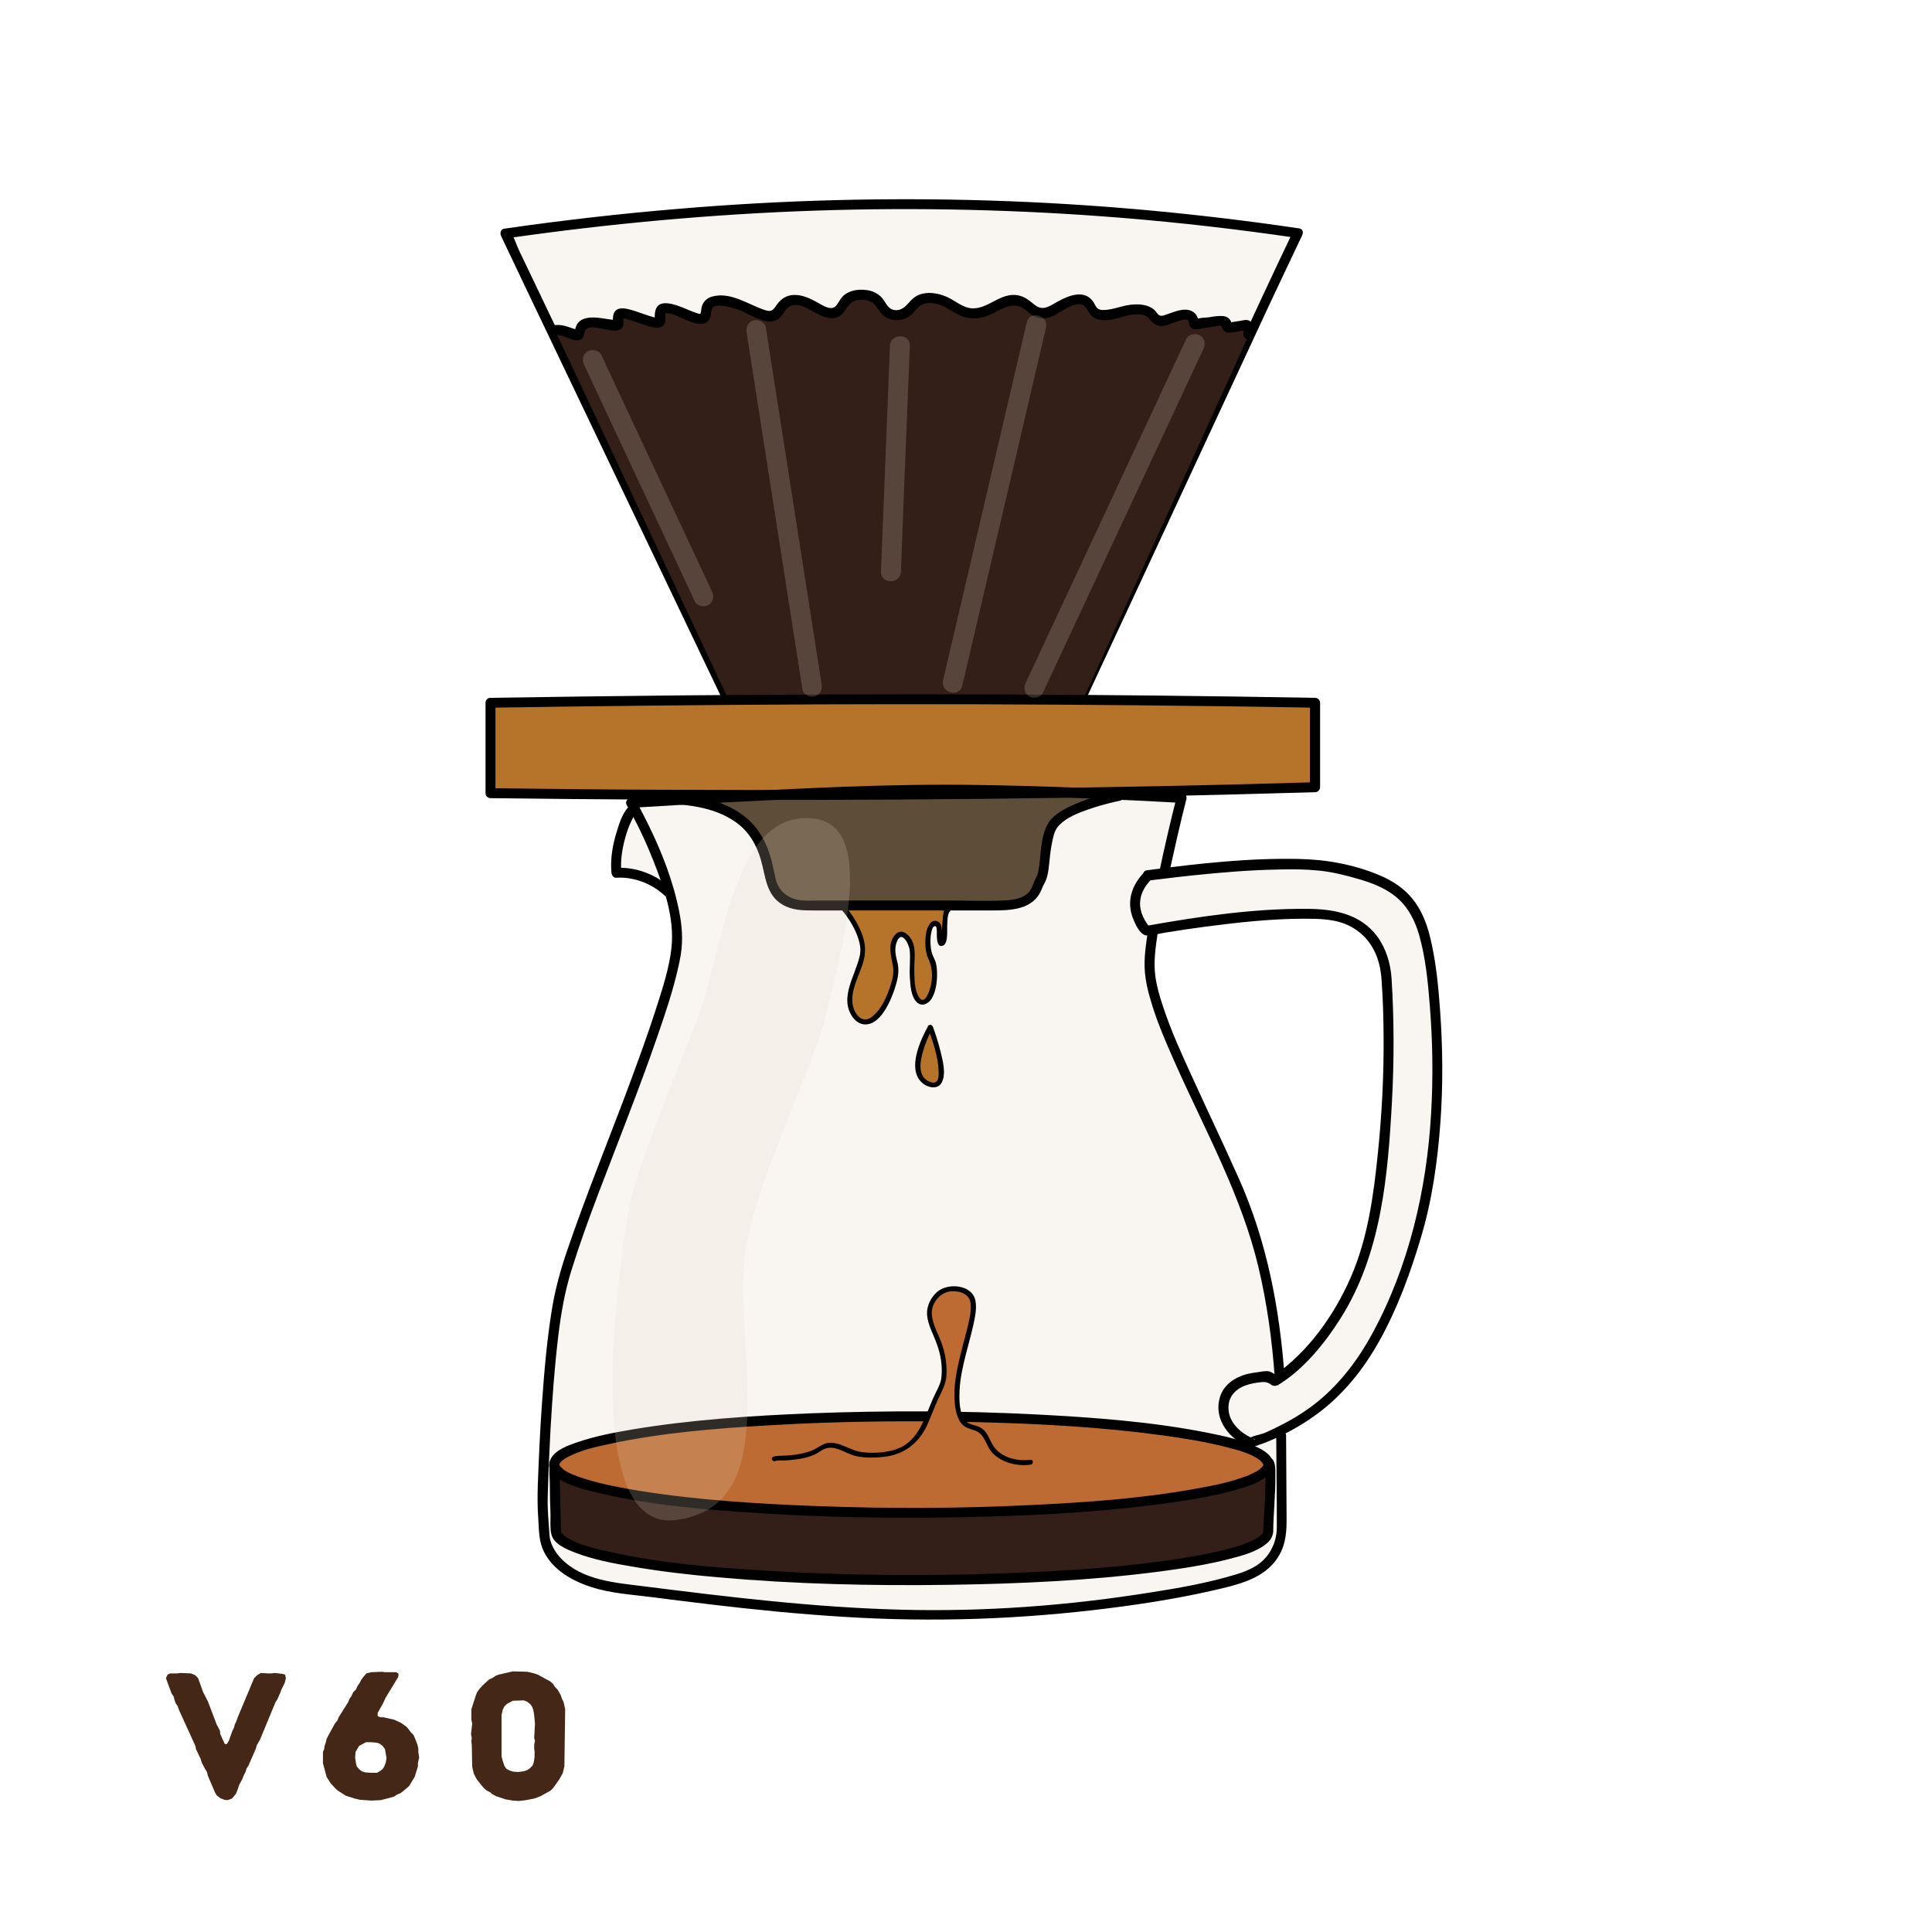 <svg xmlns="http://www.w3.org/2000/svg" xmlns:xlink="http://www.w3.org/1999/xlink" width="100" zoomAndPan="magnify" viewBox="0 0 75 75" height="100" preserveAspectRatio="xMidYMid meet" version="1.0"><defs><g/><clipPath id="2e5a3d235f"><path d="M 19 7.5 L 51 7.5 L 51 28 L 19 28 Z M 19 7.5 " clip-rule="nonzero"/></clipPath><clipPath id="1bd9aba4a5"><path d="M 19 7.5 L 51 7.5 L 51 29 L 19 29 Z M 19 7.5 " clip-rule="nonzero"/></clipPath><clipPath id="677ea83131"><path d="M 18.793 26 L 52 26 L 52 32 L 18.793 32 Z M 18.793 26 " clip-rule="nonzero"/></clipPath></defs><rect x="-7.5" width="90" fill="#ffffff" y="-7.5" height="90" fill-opacity="1"/><rect x="-7.5" width="90" fill="#ffffff" y="-7.5" height="90" fill-opacity="1"/><g fill="#442717" fill-opacity="1"><g transform="translate(6.442, 69.82)"><g><path d="M 2.391 0.062 L 2.266 0.047 L 2.109 -0.016 L 1.969 -0.125 L 1.906 -0.234 L 1.625 -0.891 L 1.594 -1.031 L 1.516 -1.156 L 1.391 -1.391 L 1.344 -1.547 L 1.172 -1.906 L 1.141 -2.047 L 0.5 -3.453 L 0.453 -3.594 L 0.375 -3.703 L 0.328 -3.844 L 0.297 -3.969 L 0.219 -4.078 L 0 -4.672 L 0.062 -4.812 L 0.172 -4.859 L 0.438 -4.859 L 0.562 -4.875 L 0.969 -4.859 L 1.125 -4.797 L 1.25 -4.672 L 1.438 -4.141 L 1.625 -3.781 L 1.969 -2.875 L 2.094 -2.641 L 2.109 -2.5 L 2.281 -2.125 L 2.359 -2.109 L 2.438 -2.234 L 2.578 -2.625 L 2.641 -2.75 L 2.672 -2.875 L 2.734 -3 L 2.781 -3.141 L 3.422 -4.672 L 3.547 -4.797 L 3.688 -4.875 L 3.953 -4.859 L 4.094 -4.859 L 4.234 -4.875 L 4.359 -4.859 L 4.5 -4.844 L 4.625 -4.812 L 4.656 -4.672 L 4.609 -4.484 L 4.484 -4.234 L 4.438 -4.109 L 4.328 -3.859 L 4.25 -3.734 L 3.656 -2.297 L 3.531 -2.078 L 3.484 -1.922 L 3.203 -1.281 L 3.125 -1.156 L 3.094 -1.047 L 3.016 -0.891 L 2.969 -0.766 L 2.844 -0.531 L 2.797 -0.391 L 2.719 -0.188 L 2.562 0 Z M 2.391 0.062 "/></g></g></g><g fill="#442717" fill-opacity="1"><g transform="translate(12.24, 69.82)"><g><path d="M 1.734 0.047 L 1.531 0 L 1.188 -0.109 L 0.891 -0.297 L 0.797 -0.375 L 0.594 -0.594 L 0.438 -0.844 L 0.297 -1.375 L 0.297 -1.812 L 0.344 -1.922 L 0.359 -2.047 L 0.406 -2.172 L 0.438 -2.312 L 0.5 -2.438 L 0.766 -2.922 L 0.859 -3.031 L 0.906 -3.156 L 1.281 -3.75 L 1.328 -3.875 L 1.406 -3.984 L 1.469 -4.125 L 1.578 -4.234 L 1.641 -4.375 L 1.719 -4.484 L 1.781 -4.609 L 1.875 -4.734 L 1.984 -4.859 L 2.172 -4.906 L 2.594 -4.922 L 2.703 -4.906 L 3.141 -4.906 L 3.234 -4.844 L 3.219 -4.719 L 2.734 -3.922 L 2.625 -3.688 L 2.422 -3.328 L 2.422 -3.203 L 2.516 -3.156 L 2.641 -3.156 L 3.062 -3.062 L 3.328 -2.938 L 3.547 -2.781 L 3.625 -2.688 L 3.703 -2.578 L 3.812 -2.469 L 3.875 -2.328 L 3.969 -2.078 L 4 -1.938 L 4 -1.797 L 4.031 -1.594 L 3.984 -1.375 L 3.984 -1.25 L 3.859 -0.844 L 3.641 -0.484 L 3.422 -0.297 L 3.297 -0.203 L 3.172 -0.156 L 3.062 -0.078 L 2.781 0 L 2.531 0.062 L 2.172 0.078 Z M 2.391 -1 L 2.5 -1.062 L 2.609 -1.141 L 2.672 -1.234 L 2.734 -1.391 L 2.766 -1.578 L 2.703 -1.922 L 2.609 -2.047 L 2.484 -2.141 L 2.359 -2.172 L 2.156 -2.188 L 1.969 -2.188 L 1.703 -2.047 L 1.562 -1.812 L 1.547 -1.578 L 1.578 -1.375 L 1.609 -1.25 L 1.703 -1.141 L 1.797 -1.062 L 1.938 -1.016 L 2.156 -1 Z M 2.391 -1 "/></g></g></g><g fill="#442717" fill-opacity="1"><g transform="translate(17.893, 69.82)"><g><path d="M 2.016 0.078 L 1.734 0.031 L 1.359 -0.094 L 1.219 -0.172 L 1.125 -0.25 L 1 -0.312 L 0.891 -0.406 L 0.797 -0.516 L 0.625 -0.734 L 0.562 -0.844 L 0.5 -0.969 L 0.438 -1.234 L 0.422 -2.078 L 0.406 -2.219 L 0.422 -2.359 L 0.391 -2.5 L 0.438 -2.906 L 0.406 -3.062 L 0.406 -3.469 L 0.578 -4 L 0.625 -4.125 L 0.703 -4.234 L 0.797 -4.344 L 0.891 -4.438 L 1.094 -4.625 L 1.234 -4.688 L 1.344 -4.766 L 1.469 -4.812 L 2.016 -4.938 L 2.578 -4.922 L 2.844 -4.859 L 2.984 -4.812 L 3.094 -4.75 L 3.469 -4.547 L 3.578 -4.453 L 3.641 -4.344 L 3.75 -4.234 L 3.875 -4.016 L 3.922 -3.875 L 3.984 -3.75 L 4.047 -3.469 L 4.016 -1.25 L 3.953 -0.984 L 3.812 -0.734 L 3.578 -0.406 L 3.484 -0.312 L 3.094 -0.094 L 2.844 0 L 2.516 0.062 L 2.25 0.094 Z M 2.453 -1.062 L 2.578 -1.109 L 2.672 -1.172 L 2.781 -1.281 L 2.828 -1.406 L 2.859 -1.625 L 2.859 -1.828 L 2.844 -1.953 L 2.844 -2.094 L 2.875 -2.234 L 2.844 -2.359 L 2.875 -2.906 L 2.844 -3.234 L 2.812 -3.438 L 2.766 -3.562 L 2.688 -3.672 L 2.562 -3.766 L 2.438 -3.812 L 2.016 -3.797 L 1.781 -3.672 L 1.688 -3.578 L 1.625 -3.453 L 1.578 -3.25 L 1.578 -1.625 L 1.641 -1.406 L 1.688 -1.266 L 1.766 -1.156 L 1.875 -1.094 L 2.016 -1.047 L 2.219 -1.031 Z M 2.453 -1.062 "/></g></g></g><g clip-path="url(#2e5a3d235f)"><path fill="#e0d5c1" d="M 50.5 9.035 C 40.293 7.516 30.039 7.551 19.742 9.051 L 28.664 27.727 L 41.727 27.859 L 49.582 10.977 Z M 50.5 9.035 " fill-opacity="0.21" fill-rule="nonzero"/></g><path fill="#3b2a16" d="M 43.406 30.793 C 43.406 30.793 41.102 31.234 40.793 32.066 C 40.484 32.895 40.602 33.781 40.387 34.07 C 40.176 34.359 40.309 35.035 38.762 35.035 C 37.215 35.035 31.484 35.035 31.484 35.035 C 31.484 35.035 30.168 35.191 29.918 34.031 C 29.664 32.875 29.473 30.887 25.508 30.887 " fill-opacity="1" fill-rule="nonzero"/><g clip-path="url(#1bd9aba4a5)"><path fill="#000000" d="M 50.438 8.867 C 46.453 8.277 42.438 7.91 38.414 7.785 C 34.395 7.66 30.367 7.766 26.359 8.105 C 24.09 8.293 21.828 8.551 19.566 8.879 C 19.434 8.898 19.402 9.062 19.453 9.164 C 19.746 9.785 20.047 10.41 20.34 11.031 C 21.051 12.516 21.758 14 22.469 15.488 C 23.324 17.281 24.188 19.078 25.043 20.871 C 25.789 22.43 26.531 23.988 27.277 25.551 C 27.52 26.062 27.766 26.566 28.008 27.078 C 28.125 27.32 28.219 27.586 28.355 27.812 C 28.359 27.82 28.363 27.832 28.371 27.844 C 28.398 27.91 28.473 27.941 28.539 27.941 C 30.016 27.957 31.484 27.973 32.961 27.984 C 35.305 28.008 37.652 28.035 39.996 28.059 C 40.531 28.062 41.07 28.066 41.602 28.074 C 41.664 28.074 41.742 28.039 41.77 27.977 C 42.09 27.293 42.406 26.605 42.723 25.926 C 43.465 24.34 44.199 22.754 44.938 21.168 C 45.77 19.375 46.605 17.578 47.438 15.785 C 48.047 14.48 48.656 13.168 49.262 11.859 C 49.645 11.039 50.031 10.23 50.418 9.414 C 50.461 9.328 50.5 9.238 50.543 9.152 C 50.648 8.93 50.316 8.73 50.211 8.957 C 49.824 9.77 49.438 10.578 49.059 11.395 C 48.504 12.582 47.953 13.781 47.395 14.973 C 46.574 16.742 45.75 18.512 44.926 20.281 C 44.156 21.938 43.383 23.594 42.613 25.25 C 42.352 25.812 42.09 26.375 41.828 26.934 C 41.746 27.113 41.664 27.285 41.582 27.465 C 41.543 27.551 41.473 27.652 41.453 27.746 C 41.445 27.754 41.441 27.77 41.438 27.777 C 41.496 27.746 41.547 27.715 41.605 27.684 C 40.133 27.668 38.66 27.652 37.188 27.637 C 34.84 27.613 32.496 27.59 30.148 27.566 C 29.613 27.562 29.074 27.555 28.543 27.551 C 28.602 27.586 28.656 27.613 28.715 27.648 C 28.418 27.027 28.117 26.402 27.824 25.781 C 27.113 24.297 26.406 22.812 25.695 21.328 C 24.84 19.531 23.977 17.734 23.121 15.941 C 22.379 14.383 21.633 12.824 20.887 11.262 C 20.645 10.75 20.398 10.246 20.156 9.734 C 20.047 9.504 19.961 9.207 19.809 9 C 19.805 8.992 19.801 8.977 19.797 8.969 C 19.758 9.062 19.719 9.156 19.68 9.25 C 23.648 8.68 27.648 8.312 31.66 8.176 C 35.637 8.043 39.629 8.137 43.598 8.461 C 45.852 8.645 48.098 8.906 50.332 9.234 C 50.578 9.277 50.68 8.906 50.438 8.867 Z M 50.438 8.867 " fill-opacity="1" fill-rule="nonzero"/></g><path fill="#331f18" d="M 21.547 12.824 C 21.938 12.738 22.328 13.043 22.473 13.012 C 22.621 12.984 22.488 12.621 22.836 12.551 C 23.184 12.477 23.852 12.637 23.996 12.637 C 24.145 12.637 23.895 12.16 24.188 12.16 C 24.477 12.16 25.289 12.535 25.566 12.535 C 25.84 12.535 25.434 11.973 25.926 11.973 C 26.422 11.973 26.84 12.375 27.246 12.375 C 27.652 12.375 27.176 11.684 27.973 11.684 C 28.77 11.684 29.539 12.289 29.945 12.289 C 30.352 12.289 30.293 11.652 30.891 11.652 C 31.484 11.652 31.848 12.16 32.34 12.16 C 32.832 12.16 32.602 11.449 33.5 11.449 C 34.402 11.449 34.141 12.23 34.836 12.23 C 35.531 12.23 35.359 11.551 36.145 11.574 C 36.934 11.602 37.172 12.176 37.828 12.176 C 38.488 12.176 38.777 11.652 39.379 11.652 C 39.977 11.652 40.035 12.176 40.5 12.176 C 40.965 12.176 41.312 11.633 41.91 11.633 C 42.512 11.633 42.258 12.23 42.84 12.23 C 43.422 12.23 43.535 12.02 44.195 12.02 C 44.852 12.02 44.793 12.465 45.082 12.465 C 45.375 12.465 45.645 12.23 46.051 12.23 C 46.457 12.23 46.301 12.598 46.418 12.598 C 46.535 12.598 47.133 12.465 47.445 12.465 C 47.754 12.465 47.578 12.734 47.715 12.734 C 47.852 12.734 48.312 12.617 48.41 12.617 C 48.508 12.617 48.488 12.984 48.488 12.984 L 41.621 28.09 L 28.809 28.285 Z M 21.547 12.824 " fill-opacity="1" fill-rule="nonzero"/><path fill="#b6742b" d="M 19.047 30.793 C 30.039 30.934 40.73 30.867 51.051 30.559 L 51.051 27.281 C 40.684 27.098 29.996 27.109 19.047 27.281 Z M 19.047 30.793 " fill-opacity="1" fill-rule="nonzero"/><path fill="#e0d5c1" d="M 49.891 55.785 L 49.91 59.223 C 49.91 59.223 50.051 60.688 48.516 61.238 C 46.637 61.914 41.152 62.742 36.508 62.742 C 31.867 62.742 27.293 62.078 24.332 61.715 C 21.371 61.355 21.301 59.719 21.301 59.719 L 21.211 58.461 C 21.211 58.461 21.328 52.848 21.91 50.18 C 22.488 47.52 26.434 38.816 26.434 36.539 C 26.434 34.266 24.656 31.215 24.656 31.215 C 24.656 31.215 31.465 30.793 35.492 30.715 C 39.516 30.637 46.023 31.023 46.023 31.023 C 46.023 31.023 45.68 32.375 45.355 33.887 C 45.355 33.887 45.02 33.848 44.707 34.004 C 44.316 34.203 43.934 34.645 43.98 35.141 C 44.066 36.039 44.766 36.387 44.766 36.387 C 44.766 36.387 44.453 38.586 45.305 40.168 C 46.156 41.746 48.129 46.262 48.711 48.117 C 49.293 49.973 49.828 53.445 49.828 53.445 L 48.77 53.445 C 48.77 53.445 47.332 53.895 47.578 54.82 C 47.824 55.746 48.48 55.918 48.48 55.918 L 49.812 55.441 Z M 49.891 55.785 " fill-opacity="0.21" fill-rule="nonzero"/><path fill="#e0d5c1" d="M 25.875 34.492 C 25.875 34.492 24.984 33.652 23.871 33.746 C 23.766 32.871 24.23 31.461 24.559 31.25 " fill-opacity="0.21" fill-rule="nonzero"/><path fill="#000000" d="M 26.066 34.496 C 25.508 33.969 24.699 33.641 23.93 33.695 C 23.992 33.758 24.062 33.824 24.125 33.887 C 24.074 33.422 24.152 32.953 24.277 32.504 C 24.336 32.297 24.402 32.094 24.496 31.902 C 24.551 31.789 24.613 31.633 24.715 31.555 C 24.91 31.41 24.723 31.078 24.52 31.223 C 24.195 31.453 24.055 31.914 23.945 32.273 C 23.785 32.785 23.684 33.348 23.738 33.883 C 23.746 33.98 23.82 34.086 23.93 34.074 C 24.598 34.031 25.305 34.301 25.797 34.762 C 25.977 34.938 26.25 34.668 26.066 34.496 Z M 26.066 34.496 " fill-opacity="1" fill-rule="nonzero"/><path fill="#000000" d="M 49.867 53.457 C 49.68 50.805 49.176 48.16 48.082 45.727 C 47.508 44.441 46.902 43.172 46.316 41.887 C 45.891 40.961 45.465 40.035 45.148 39.07 C 45.02 38.691 44.906 38.301 44.852 37.906 C 44.773 37.34 44.859 36.762 44.945 36.203 C 44.98 35.961 44.609 35.855 44.57 36.102 C 44.488 36.641 44.398 37.195 44.445 37.742 C 44.473 38.078 44.547 38.41 44.641 38.734 C 44.891 39.633 45.273 40.488 45.648 41.336 C 46.801 43.918 48.195 46.422 48.852 49.188 C 49.184 50.586 49.383 52.02 49.484 53.457 C 49.496 53.703 49.883 53.703 49.867 53.457 Z M 49.867 53.457 " fill-opacity="1" fill-rule="nonzero"/><path fill="#e0d5c1" d="M 44.566 34.055 C 44.566 34.055 49.816 33.332 51.738 33.738 C 53.652 34.145 54.785 34.578 55.277 36.285 C 55.773 37.992 56.293 43.84 54.93 48.238 C 53.566 52.637 52 54.719 48.98 55.938 C 48.488 56.082 48.574 56.082 48.574 56.082 C 48.574 56.082 47.531 55.68 47.5 54.781 C 47.473 53.887 48.199 53.539 49.242 53.508 C 49.531 53.711 49.488 53.684 49.488 53.684 C 49.488 53.684 52.668 51.773 53.422 46.914 C 54.176 42.051 53.828 38.082 53.828 38.082 C 53.828 38.082 53.828 35.738 51.391 35.566 C 48.953 35.391 44.512 36.203 44.512 36.203 C 44.512 36.203 43.465 35.117 44.566 34.055 Z M 44.566 34.055 " fill-opacity="0.21" fill-rule="nonzero"/><path fill="#000000" d="M 49.543 55.746 C 49.547 56.926 49.57 58.113 49.566 59.297 C 49.566 59.648 49.461 60 49.266 60.293 C 48.969 60.75 48.48 60.969 47.973 61.121 C 46.891 61.449 45.77 61.648 44.656 61.82 C 41.461 62.332 38.211 62.574 34.977 62.488 C 31.633 62.402 28.32 62 25.008 61.582 C 23.895 61.441 22.594 61.355 21.773 60.492 C 21.598 60.309 21.453 60.082 21.383 59.855 C 21.371 59.82 21.363 59.781 21.352 59.75 C 21.348 59.723 21.332 59.633 21.344 59.711 C 21.34 59.676 21.34 59.637 21.332 59.605 C 21.301 59.102 21.246 58.605 21.262 58.105 C 21.285 57.23 21.324 56.359 21.371 55.484 C 21.441 54.277 21.527 53.07 21.672 51.863 C 21.777 50.996 21.922 50.148 22.184 49.309 C 22.809 47.305 23.617 45.355 24.359 43.391 C 24.766 42.328 25.168 41.258 25.539 40.176 C 25.836 39.316 26.129 38.445 26.328 37.559 C 26.398 37.254 26.461 36.941 26.473 36.625 C 26.504 36.066 26.402 35.488 26.27 34.949 C 25.992 33.797 25.52 32.688 24.98 31.637 C 24.883 31.449 24.781 31.254 24.676 31.07 C 24.617 31.168 24.562 31.266 24.504 31.359 C 27.055 31.203 29.602 31.066 32.156 30.961 C 33.879 30.887 35.605 30.836 37.332 30.855 C 39.141 30.875 40.953 30.938 42.762 31.016 C 43.797 31.059 44.836 31.109 45.871 31.168 C 45.809 31.086 45.746 31.004 45.684 30.922 C 45.441 31.871 45.219 32.828 45.016 33.785 C 44.961 34.027 45.336 34.133 45.387 33.887 C 45.598 32.93 45.812 31.973 46.055 31.023 C 46.09 30.898 45.996 30.789 45.867 30.777 C 43.25 30.625 40.629 30.512 38.008 30.473 C 34.508 30.414 31.004 30.609 27.508 30.797 C 26.508 30.852 25.508 30.906 24.5 30.969 C 24.355 30.98 24.254 31.129 24.332 31.258 C 24.723 31.934 25.059 32.648 25.348 33.375 C 25.77 34.43 26.195 35.648 26.066 36.797 C 25.98 37.582 25.723 38.359 25.484 39.109 C 25.145 40.168 24.762 41.207 24.375 42.25 C 23.59 44.344 22.746 46.41 22.023 48.527 C 21.762 49.289 21.551 50.051 21.422 50.848 C 21.227 52.047 21.125 53.27 21.039 54.484 C 20.965 55.523 20.918 56.566 20.879 57.609 C 20.863 58.082 20.863 58.523 20.898 58.996 C 20.926 59.434 20.918 59.852 21.121 60.25 C 21.531 61.059 22.441 61.488 23.281 61.703 C 23.953 61.871 24.656 61.918 25.336 62.004 C 26.078 62.098 26.816 62.195 27.562 62.281 C 29.293 62.488 31.023 62.66 32.766 62.766 C 36.215 62.984 39.656 62.863 43.086 62.426 C 44.418 62.258 45.746 62.047 47.051 61.75 C 48.016 61.527 49.133 61.301 49.66 60.371 C 49.922 59.914 49.949 59.43 49.945 58.918 C 49.938 58.07 49.934 57.219 49.93 56.367 C 49.93 56.156 49.93 55.938 49.926 55.727 C 49.93 55.5 49.543 55.5 49.543 55.746 Z M 49.543 55.746 " fill-opacity="1" fill-rule="nonzero"/><path fill="#000000" d="M 44.621 34.184 C 44.629 34.184 44.641 34.176 44.648 34.176 C 44.602 34.184 44.672 34.172 44.711 34.168 C 44.832 34.152 44.949 34.137 45.07 34.125 C 45.477 34.074 45.883 34.027 46.289 33.984 C 47.406 33.867 48.531 33.773 49.652 33.754 C 50.156 33.742 50.66 33.742 51.156 33.793 C 51.703 33.84 52.246 33.98 52.77 34.133 C 53.297 34.289 53.832 34.496 54.25 34.867 C 54.68 35.242 54.934 35.754 55.09 36.293 C 55.34 37.176 55.434 38.117 55.504 39.027 C 55.617 40.426 55.637 41.828 55.555 43.227 C 55.387 46.176 54.691 49.164 53.27 51.773 C 52.734 52.762 52.051 53.668 51.184 54.387 C 50.77 54.723 50.324 55.012 49.855 55.258 C 49.605 55.391 49.348 55.516 49.094 55.625 C 48.906 55.707 48.582 55.73 48.43 55.883 C 48.305 56.008 48.398 56.211 48.57 56.219 C 48.805 56.227 48.812 55.914 48.625 55.836 C 48.625 55.836 48.656 55.852 48.613 55.832 C 48.574 55.812 48.535 55.793 48.5 55.773 C 48.371 55.707 48.25 55.629 48.145 55.539 C 47.844 55.285 47.652 54.941 47.695 54.539 C 47.734 54.168 47.992 53.918 48.332 53.789 C 48.543 53.711 48.77 53.672 48.992 53.652 C 49.172 53.641 49.254 53.684 49.395 53.789 C 49.359 53.73 49.328 53.676 49.297 53.621 C 49.395 53.562 49.488 53.508 49.586 53.449 C 49.586 53.562 49.586 53.672 49.586 53.785 C 50.598 53.176 51.418 52.16 52.039 51.18 C 53.621 48.684 53.879 45.648 54.035 42.77 C 54.121 41.176 54.121 39.574 54.02 37.977 C 53.98 37.398 53.809 36.82 53.461 36.348 C 52.801 35.465 51.766 35.285 50.727 35.281 C 48.676 35.266 46.605 35.57 44.59 35.926 C 44.547 35.938 44.504 35.941 44.453 35.953 C 44.52 35.965 44.582 35.984 44.645 36 C 44.504 35.852 44.391 35.652 44.324 35.461 C 44.148 34.953 44.336 34.496 44.703 34.129 C 44.875 33.949 44.605 33.68 44.426 33.855 C 43.938 34.348 43.719 34.992 43.984 35.656 C 44.074 35.879 44.27 36.348 44.566 36.316 C 44.793 36.293 45.02 36.242 45.242 36.203 C 45.75 36.121 46.258 36.043 46.766 35.977 C 48.039 35.809 49.324 35.668 50.605 35.664 C 51.203 35.664 51.832 35.668 52.375 35.938 C 52.789 36.141 53.113 36.461 53.324 36.863 C 53.527 37.242 53.605 37.645 53.633 38.051 C 53.684 38.77 53.707 39.484 53.711 40.211 C 53.723 41.734 53.645 43.258 53.488 44.777 C 53.32 46.422 53.098 48.074 52.43 49.602 C 51.785 51.07 50.77 52.5 49.449 53.402 C 49.43 53.418 49.406 53.434 49.387 53.441 C 49.258 53.52 49.266 53.695 49.387 53.773 C 49.523 53.855 49.668 53.746 49.68 53.605 C 49.688 53.465 49.395 53.273 49.285 53.242 C 49.152 53.203 48.957 53.25 48.816 53.27 C 48.672 53.285 48.531 53.312 48.391 53.344 C 47.918 53.477 47.488 53.766 47.352 54.258 C 47.105 55.121 47.742 55.887 48.516 56.191 C 48.535 56.066 48.551 55.938 48.57 55.809 C 48.523 55.809 48.566 55.824 48.703 55.863 C 48.715 55.926 48.734 55.988 48.75 56.051 C 48.691 56.215 48.633 56.152 48.715 56.141 C 48.777 56.133 48.848 56.098 48.906 56.078 C 49.055 56.031 49.199 55.973 49.34 55.91 C 49.598 55.801 49.852 55.676 50.098 55.543 C 50.578 55.285 51.031 54.984 51.453 54.637 C 52.324 53.918 53.016 53.012 53.562 52.027 C 54.25 50.785 54.746 49.43 55.152 48.07 C 55.594 46.605 55.809 45.074 55.918 43.547 C 56.02 42.117 56.008 40.676 55.906 39.25 C 55.836 38.27 55.742 37.27 55.5 36.312 C 55.371 35.809 55.168 35.309 54.84 34.902 C 54.504 34.48 54.051 34.188 53.559 33.98 C 52.566 33.559 51.477 33.363 50.402 33.344 C 48.492 33.305 46.559 33.516 44.668 33.766 C 44.613 33.773 44.562 33.781 44.508 33.785 C 44.27 33.844 44.379 34.215 44.621 34.184 Z M 44.621 34.184 " fill-opacity="1" fill-rule="nonzero"/><g clip-path="url(#677ea83131)"><path fill="#000000" d="M 19.047 30.984 C 23.285 31.039 27.531 31.062 31.773 31.051 C 35.918 31.043 40.062 31 44.207 30.922 C 46.492 30.879 48.77 30.82 51.051 30.754 C 51.156 30.75 51.246 30.668 51.246 30.559 C 51.246 29.465 51.246 28.375 51.246 27.281 C 51.246 27.176 51.156 27.09 51.051 27.09 C 46.949 27.016 42.844 26.973 38.738 26.957 C 34.574 26.945 30.414 26.957 26.25 26.996 C 23.848 27.02 21.445 27.051 19.039 27.09 C 18.934 27.09 18.848 27.176 18.848 27.281 C 18.848 28.453 18.848 29.625 18.848 30.793 C 18.848 31.039 19.234 31.043 19.234 30.793 C 19.234 29.621 19.234 28.449 19.234 27.281 C 19.172 27.344 19.105 27.41 19.039 27.473 C 23.281 27.406 27.523 27.363 31.77 27.344 C 35.895 27.328 40.02 27.34 44.141 27.379 C 46.441 27.402 48.746 27.43 51.047 27.473 C 50.984 27.41 50.918 27.344 50.852 27.281 C 50.852 28.375 50.852 29.465 50.852 30.559 C 50.918 30.496 50.984 30.43 51.047 30.367 C 46.965 30.488 42.879 30.57 38.793 30.617 C 34.605 30.668 30.414 30.68 26.227 30.66 C 23.832 30.652 21.434 30.629 19.039 30.598 C 18.793 30.598 18.793 30.984 19.047 30.984 Z M 19.047 30.984 " fill-opacity="1" fill-rule="nonzero"/></g><path fill="#b6742b" d="M 32.766 35.273 C 32.766 35.273 33.5 36.148 33.5 36.883 C 33.5 37.613 32.535 38.793 33.27 39.523 C 34.004 40.258 34.973 38.051 34.738 37.395 C 34.508 36.738 34.809 36.023 35.156 36.332 C 35.504 36.641 35.398 37.16 35.398 37.434 C 35.398 37.703 35.387 38.945 35.832 38.906 C 36.277 38.867 36.383 37.547 36.172 37.258 C 35.957 36.969 35.957 35.871 36.285 35.852 C 36.617 35.832 36.344 36.543 36.539 36.621 C 36.73 36.699 36.598 35.426 36.809 35.309 C 37.023 35.195 34.391 35.176 34.391 35.176 " fill-opacity="1" fill-rule="nonzero"/><path fill="#000000" d="M 32.691 35.34 C 32.926 35.617 33.129 35.945 33.266 36.285 C 33.359 36.527 33.43 36.785 33.387 37.047 C 33.348 37.273 33.258 37.488 33.184 37.703 C 33.027 38.121 32.832 38.586 32.91 39.043 C 32.965 39.352 33.195 39.73 33.539 39.766 C 34.18 39.824 34.578 38.844 34.734 38.379 C 34.832 38.082 34.918 37.734 34.852 37.422 C 34.781 37.129 34.699 36.848 34.816 36.555 C 35 36.086 35.289 36.641 35.316 36.898 C 35.348 37.242 35.297 37.598 35.32 37.941 C 35.34 38.242 35.359 38.672 35.582 38.898 C 35.785 39.102 36.043 38.969 36.172 38.758 C 36.344 38.461 36.387 38.062 36.375 37.727 C 36.367 37.582 36.355 37.418 36.297 37.281 C 36.223 37.125 36.16 36.996 36.137 36.82 C 36.113 36.613 36.109 36.387 36.156 36.184 C 36.172 36.129 36.184 36.027 36.234 35.984 C 36.348 35.883 36.363 36.035 36.367 36.129 C 36.375 36.246 36.32 36.844 36.617 36.703 C 36.809 36.613 36.762 36.125 36.77 35.965 C 36.781 35.801 36.766 35.57 36.844 35.422 C 36.883 35.355 36.965 35.309 36.891 35.223 C 36.785 35.098 36.395 35.133 36.254 35.121 C 35.633 35.09 35.016 35.078 34.391 35.074 C 34.266 35.074 34.266 35.266 34.391 35.266 C 34.891 35.273 35.387 35.281 35.887 35.297 C 36.035 35.301 36.18 35.305 36.332 35.316 C 36.445 35.32 36.582 35.359 36.691 35.348 C 36.711 35.348 36.762 35.367 36.766 35.363 C 36.781 35.355 36.793 35.156 36.699 35.277 C 36.621 35.371 36.609 35.523 36.602 35.637 C 36.582 35.797 36.578 35.961 36.566 36.125 C 36.562 36.172 36.496 36.516 36.516 36.539 C 36.586 36.621 36.562 36.414 36.562 36.434 C 36.566 36.395 36.562 36.348 36.562 36.309 C 36.562 36.234 36.566 36.164 36.562 36.086 C 36.551 35.965 36.527 35.832 36.406 35.773 C 36.145 35.648 36 35.98 35.961 36.18 C 35.898 36.5 35.898 36.918 36.039 37.219 C 36.184 37.535 36.211 37.828 36.152 38.18 C 36.129 38.344 35.914 39.102 35.668 38.699 C 35.488 38.41 35.5 37.969 35.492 37.641 C 35.488 37.305 35.555 36.953 35.453 36.633 C 35.367 36.352 35.035 35.977 34.754 36.281 C 34.449 36.605 34.586 37.098 34.66 37.477 C 34.73 37.797 34.609 38.168 34.496 38.469 C 34.371 38.801 34.199 39.16 33.93 39.402 C 33.82 39.512 33.664 39.613 33.504 39.562 C 33.266 39.496 33.125 39.188 33.094 38.961 C 33.031 38.449 33.312 37.938 33.473 37.469 C 33.633 37.008 33.617 36.602 33.418 36.148 C 33.273 35.812 33.07 35.488 32.832 35.203 C 32.75 35.109 32.617 35.242 32.691 35.34 Z M 32.691 35.34 " fill-opacity="1" fill-rule="nonzero"/><path fill="#000000" d="M 21.555 13.012 C 21.879 12.961 22.148 13.254 22.461 13.207 C 22.734 13.164 22.621 12.879 22.785 12.758 C 23.094 12.535 24.113 13.145 24.195 12.602 C 24.211 12.512 24.191 12.414 24.191 12.32 C 24.191 12.352 24.094 12.336 24.18 12.352 C 24.195 12.355 24.215 12.355 24.23 12.363 C 24.301 12.387 24.379 12.402 24.453 12.418 C 24.738 12.508 25.02 12.629 25.309 12.695 C 25.5 12.738 25.738 12.754 25.816 12.52 C 25.844 12.438 25.824 12.352 25.824 12.27 C 25.824 12.129 25.863 12.148 26.016 12.176 C 26.383 12.227 27.344 12.945 27.57 12.324 C 27.617 12.203 27.582 12.02 27.684 11.93 C 27.793 11.828 28.059 11.871 28.188 11.895 C 28.379 11.93 28.574 11.992 28.758 12.059 C 29.172 12.223 29.867 12.734 30.285 12.324 C 30.43 12.18 30.508 11.934 30.715 11.867 C 31.039 11.754 31.387 12 31.66 12.145 C 31.891 12.27 32.18 12.402 32.453 12.332 C 32.641 12.285 32.746 12.145 32.848 11.984 C 32.984 11.77 33.129 11.652 33.395 11.637 C 33.672 11.625 33.875 11.695 34.031 11.918 C 34.148 12.082 34.25 12.246 34.438 12.344 C 34.66 12.453 34.957 12.449 35.184 12.348 C 35.391 12.258 35.5 12.078 35.656 11.922 C 35.879 11.707 36.223 11.738 36.5 11.836 C 36.773 11.934 36.996 12.125 37.262 12.242 C 37.555 12.371 37.879 12.395 38.188 12.309 C 38.773 12.141 39.262 11.559 39.848 12.062 C 40.039 12.23 40.234 12.371 40.504 12.363 C 40.793 12.352 41.039 12.18 41.281 12.035 C 41.492 11.91 41.902 11.684 42.113 11.898 C 42.266 12.055 42.297 12.258 42.512 12.355 C 43.105 12.637 43.77 12.066 44.387 12.23 C 44.602 12.289 44.668 12.492 44.848 12.594 C 45.09 12.734 45.383 12.59 45.617 12.508 C 45.723 12.469 46.027 12.348 46.125 12.438 C 46.168 12.477 46.152 12.602 46.188 12.66 C 46.301 12.859 46.559 12.766 46.738 12.738 C 46.891 12.715 47.047 12.684 47.203 12.664 C 47.254 12.66 47.336 12.637 47.391 12.652 C 47.453 12.672 47.398 12.609 47.438 12.719 C 47.535 12.973 47.758 12.922 47.984 12.879 C 48.016 12.875 48.359 12.816 48.359 12.805 C 48.344 12.797 48.324 12.793 48.309 12.781 C 48.262 12.742 48.246 12.746 48.266 12.797 C 48.262 12.809 48.27 12.875 48.27 12.883 C 48.27 12.918 48.27 12.945 48.27 12.98 C 48.262 13.227 48.648 13.227 48.656 12.98 C 48.668 12.801 48.672 12.508 48.461 12.434 C 48.359 12.402 48.242 12.438 48.141 12.457 C 48.094 12.469 47.73 12.508 47.719 12.535 C 47.738 12.488 47.852 12.727 47.801 12.527 C 47.789 12.473 47.762 12.426 47.723 12.383 C 47.633 12.281 47.496 12.262 47.367 12.266 C 47.211 12.27 47.059 12.293 46.902 12.32 C 46.785 12.336 46.559 12.328 46.457 12.391 C 46.457 12.391 46.41 12.395 46.41 12.395 C 46.402 12.41 46.5 12.492 46.52 12.465 C 46.531 12.445 46.5 12.363 46.492 12.336 C 46.457 12.23 46.383 12.141 46.281 12.086 C 45.973 11.922 45.586 12.109 45.285 12.207 C 45.203 12.238 45.094 12.285 45.012 12.242 C 44.934 12.203 44.875 12.086 44.809 12.027 C 44.562 11.816 44.227 11.797 43.914 11.828 C 43.605 11.855 43.32 11.98 43.016 12.02 C 42.887 12.035 42.715 12.059 42.609 11.973 C 42.531 11.91 42.496 11.793 42.438 11.711 C 42.035 11.148 41.312 11.559 40.867 11.816 C 40.598 11.977 40.387 12.023 40.137 11.812 C 39.914 11.625 39.707 11.469 39.406 11.449 C 38.73 11.406 38.23 12.129 37.551 11.938 C 37.27 11.855 37.035 11.652 36.77 11.531 C 36.477 11.398 36.121 11.328 35.805 11.402 C 35.566 11.457 35.402 11.605 35.25 11.785 C 35.094 11.965 34.891 12.105 34.633 12.012 C 34.453 11.941 34.371 11.73 34.262 11.59 C 34.098 11.395 33.875 11.285 33.621 11.258 C 33.332 11.223 33.016 11.262 32.781 11.445 C 32.621 11.57 32.566 11.754 32.434 11.891 C 32.258 12.066 31.934 11.855 31.762 11.758 C 31.465 11.594 31.16 11.438 30.812 11.449 C 30.535 11.461 30.328 11.594 30.168 11.812 C 30.023 12.012 29.977 12.129 29.711 12.043 C 29.055 11.832 28.383 11.32 27.66 11.508 C 27.438 11.566 27.285 11.715 27.234 11.938 C 27.219 12.004 27.227 12.098 27.195 12.164 C 27.172 12.211 27.195 12.184 27.211 12.176 C 27.16 12.203 27.016 12.145 26.973 12.129 C 26.605 12.012 25.516 11.375 25.426 12.145 C 25.418 12.168 25.41 12.41 25.43 12.414 C 25.445 12.402 25.457 12.391 25.473 12.375 C 25.531 12.344 25.531 12.332 25.484 12.336 C 25.477 12.332 25.398 12.324 25.418 12.324 C 25.352 12.309 25.289 12.289 25.227 12.27 C 24.93 12.18 24.645 12.055 24.348 11.992 C 24.117 11.941 23.871 11.961 23.809 12.227 C 23.801 12.266 23.77 12.516 23.809 12.539 C 23.828 12.52 23.848 12.508 23.867 12.488 C 23.941 12.449 23.949 12.43 23.895 12.434 C 23.891 12.43 23.809 12.418 23.828 12.426 C 23.762 12.406 23.684 12.402 23.617 12.391 C 23.32 12.348 22.969 12.273 22.672 12.375 C 22.547 12.418 22.445 12.5 22.387 12.617 C 22.359 12.672 22.344 12.723 22.328 12.777 C 22.324 12.793 22.316 12.816 22.316 12.828 C 22.309 12.844 22.305 12.863 22.301 12.879 C 22.336 12.859 22.367 12.836 22.402 12.816 C 22.402 12.797 22 12.672 21.965 12.66 C 21.789 12.609 21.617 12.602 21.434 12.633 C 21.207 12.68 21.312 13.051 21.555 13.012 Z M 21.555 13.012 " fill-opacity="1" fill-rule="nonzero"/><path fill="#331f18" d="M 49.176 59.363 C 49.176 60.395 42.969 61.234 35.32 61.234 C 27.668 61.234 21.465 60.395 21.465 59.363 C 21.465 58.938 21.395 57.512 21.598 56.754 C 21.699 56.379 30.812 57.492 35.32 57.492 C 40.18 57.492 46.715 57.059 49.223 56.777 C 49.398 56.754 49.176 58.98 49.176 59.363 Z M 49.176 59.363 " fill-opacity="1" fill-rule="nonzero"/><path fill="#000000" d="M 43.355 30.723 C 42.727 30.844 42.094 31.039 41.52 31.312 C 41.188 31.473 40.816 31.695 40.648 32.035 C 40.367 32.594 40.422 33.246 40.305 33.844 C 40.277 33.988 40.207 34.09 40.152 34.219 C 40.105 34.32 40.074 34.43 40.02 34.523 C 39.82 34.871 39.371 34.934 39.008 34.953 C 38.266 34.992 37.512 34.957 36.766 34.957 C 35.121 34.957 33.477 34.957 31.832 34.957 C 31.52 34.957 31.188 34.992 30.883 34.91 C 30.461 34.793 30.191 34.5 30.098 34.07 C 30.043 33.828 30 33.582 29.934 33.344 C 29.773 32.758 29.492 32.211 29.031 31.801 C 28.344 31.188 27.418 30.957 26.527 30.859 C 26.188 30.82 25.844 30.812 25.5 30.812 C 25.25 30.812 25.25 31.195 25.5 31.195 C 26.535 31.203 27.688 31.297 28.559 31.914 C 29.062 32.266 29.371 32.793 29.535 33.371 C 29.723 34.012 29.73 34.738 30.375 35.117 C 30.754 35.34 31.16 35.344 31.582 35.344 C 33.105 35.344 34.621 35.344 36.145 35.344 C 36.934 35.344 37.723 35.344 38.508 35.344 C 39.246 35.344 40.105 35.32 40.43 34.539 C 40.469 34.441 40.496 34.375 40.543 34.293 C 40.648 34.102 40.684 33.906 40.711 33.691 C 40.75 33.355 40.773 33.02 40.844 32.688 C 40.895 32.445 40.945 32.199 41.129 32.023 C 41.418 31.73 41.84 31.566 42.215 31.434 C 42.559 31.309 42.918 31.211 43.273 31.129 C 43.332 31.113 43.395 31.102 43.453 31.09 C 43.707 31.047 43.598 30.676 43.355 30.723 Z M 43.355 30.723 " fill-opacity="1" fill-rule="nonzero"/><path fill="#000000" d="M 49.039 59.465 C 49.039 59.512 49.051 59.441 49.031 59.504 C 49.043 59.453 49.016 59.531 49 59.547 C 49 59.547 48.898 59.641 48.871 59.66 C 48.695 59.781 48.492 59.863 48.289 59.938 C 47.594 60.188 46.855 60.328 46.129 60.449 C 43.738 60.848 41.301 60.992 38.883 61.078 C 35.926 61.188 32.949 61.16 29.996 60.988 C 27.848 60.863 25.656 60.703 23.559 60.215 C 23.031 60.098 22.441 59.965 21.98 59.668 C 21.918 59.625 21.879 59.598 21.828 59.535 C 21.82 59.531 21.816 59.523 21.793 59.488 C 21.801 59.504 21.777 59.43 21.781 59.469 C 21.77 59.238 21.77 59 21.762 58.766 C 21.754 58.355 21.738 57.945 21.734 57.535 C 21.734 57.387 21.73 57.234 21.734 57.086 C 21.734 57.027 21.734 56.973 21.738 56.914 C 21.75 56.754 21.715 56.961 21.699 56.938 C 21.688 56.902 22.602 56.734 22.676 56.73 C 23.102 56.691 23.527 56.695 23.953 56.715 C 26.402 56.816 28.828 57.285 31.266 57.535 C 32.66 57.68 34.059 57.781 35.453 57.777 C 36.727 57.773 38 57.691 39.266 57.578 C 41.676 57.371 44.078 57.023 46.492 56.875 C 47.316 56.82 48.176 56.773 48.996 56.902 C 49.035 56.91 49.074 56.922 49.113 56.922 C 49.125 56.922 49.137 56.926 49.152 56.926 C 49.219 56.945 49.203 56.926 49.098 56.875 C 49.09 56.875 49.102 56.879 49.109 56.938 C 49.125 57.09 49.125 57.246 49.125 57.398 C 49.125 57.809 49.109 58.215 49.082 58.621 C 49.062 58.91 49.039 59.188 49.039 59.465 C 49.039 59.715 49.426 59.715 49.426 59.465 C 49.43 58.734 49.52 58.008 49.508 57.281 C 49.504 57.066 49.543 56.672 49.293 56.582 C 48.98 56.461 48.562 56.473 48.238 56.465 C 47.215 56.426 46.195 56.512 45.18 56.605 C 43.902 56.719 42.633 56.871 41.355 57.004 C 38.621 57.293 35.891 57.512 33.145 57.324 C 30.414 57.141 27.727 56.656 25.008 56.41 C 24.09 56.328 23.137 56.258 22.219 56.41 C 21.996 56.449 21.457 56.508 21.371 56.758 C 21.293 56.996 21.344 57.324 21.344 57.57 C 21.348 57.984 21.355 58.402 21.371 58.816 C 21.375 59.051 21.348 59.324 21.402 59.555 C 21.492 59.945 21.992 60.141 22.32 60.27 C 23.027 60.543 23.789 60.688 24.531 60.812 C 25.637 61.004 26.754 61.133 27.867 61.23 C 30.848 61.496 33.844 61.566 36.832 61.523 C 39.57 61.484 42.32 61.359 45.039 61.004 C 45.949 60.883 46.863 60.742 47.75 60.512 C 48.23 60.387 48.828 60.234 49.211 59.883 C 49.328 59.773 49.414 59.633 49.418 59.469 C 49.43 59.219 49.043 59.219 49.039 59.465 Z M 49.039 59.465 " fill-opacity="1" fill-rule="nonzero"/><path fill="#bd6b32" d="M 49.32 56.82 C 49.32 56.945 49.23 57.066 49.055 57.188 C 48.875 57.309 48.613 57.426 48.266 57.539 C 47.918 57.652 47.492 57.758 46.984 57.859 C 46.48 57.965 45.906 58.059 45.262 58.145 C 44.617 58.23 43.918 58.309 43.164 58.379 C 42.406 58.445 41.605 58.504 40.766 58.551 C 39.926 58.598 39.059 58.633 38.168 58.656 C 37.273 58.68 36.375 58.691 35.465 58.691 C 34.555 58.691 33.652 58.68 32.762 58.656 C 31.867 58.633 31.004 58.598 30.16 58.551 C 29.32 58.504 28.523 58.445 27.766 58.379 C 27.012 58.309 26.309 58.23 25.668 58.145 C 25.023 58.059 24.449 57.965 23.945 57.859 C 23.438 57.758 23.012 57.652 22.664 57.539 C 22.316 57.426 22.051 57.309 21.875 57.188 C 21.699 57.066 21.609 56.945 21.609 56.82 C 21.609 56.699 21.699 56.578 21.875 56.457 C 22.051 56.336 22.316 56.219 22.664 56.105 C 23.012 55.992 23.438 55.883 23.945 55.781 C 24.449 55.68 25.023 55.586 25.668 55.5 C 26.309 55.41 27.012 55.336 27.766 55.266 C 28.523 55.199 29.32 55.141 30.164 55.094 C 31.004 55.047 31.867 55.012 32.762 54.988 C 33.652 54.961 34.555 54.949 35.465 54.949 C 36.375 54.949 37.273 54.961 38.168 54.988 C 39.059 55.012 39.926 55.047 40.766 55.094 C 41.605 55.141 42.406 55.199 43.164 55.266 C 43.918 55.336 44.617 55.41 45.262 55.5 C 45.906 55.586 46.48 55.68 46.984 55.781 C 47.492 55.883 47.918 55.992 48.266 56.105 C 48.613 56.219 48.875 56.336 49.055 56.457 C 49.23 56.578 49.32 56.699 49.32 56.82 Z M 49.32 56.82 " fill-opacity="1" fill-rule="nonzero"/><path fill="#000000" d="M 49.039 56.859 C 49.039 56.891 49.055 56.871 49.012 56.926 C 49.016 56.922 48.918 57.02 48.906 57.035 C 48.75 57.148 48.566 57.23 48.387 57.301 C 47.77 57.535 47.105 57.672 46.457 57.785 C 44.336 58.172 42.168 58.324 40.016 58.426 C 37.246 58.562 34.469 58.57 31.695 58.465 C 29.414 58.379 27.113 58.238 24.855 57.879 C 24.145 57.762 23.426 57.633 22.734 57.418 C 22.508 57.348 22.281 57.27 22.066 57.164 C 21.992 57.125 21.918 57.082 21.852 57.027 C 21.836 57.02 21.746 56.918 21.746 56.922 C 21.707 56.863 21.715 56.883 21.715 56.855 C 21.715 56.801 21.707 56.879 21.719 56.832 C 21.715 56.848 21.727 56.812 21.75 56.773 C 21.734 56.793 21.84 56.684 21.844 56.684 C 21.918 56.625 22.004 56.582 22.086 56.535 C 22.586 56.285 23.152 56.16 23.691 56.047 C 25.699 55.617 27.77 55.453 29.816 55.332 C 32.562 55.168 35.324 55.141 38.074 55.211 C 40.449 55.273 42.828 55.402 45.18 55.727 C 45.988 55.84 46.797 55.969 47.59 56.172 C 48.016 56.281 48.566 56.418 48.895 56.676 C 48.918 56.695 48.941 56.715 48.961 56.738 C 48.98 56.758 49.012 56.797 49 56.781 C 49.012 56.797 49.039 56.871 49.023 56.82 C 49.051 56.883 49.039 56.812 49.039 56.859 C 49.043 57.105 49.43 57.109 49.426 56.859 C 49.418 56.492 49.031 56.281 48.734 56.148 C 48.145 55.883 47.5 55.742 46.867 55.617 C 44.703 55.188 42.473 55.027 40.266 54.91 C 37.355 54.762 34.43 54.754 31.52 54.863 C 29.184 54.957 26.832 55.109 24.52 55.496 C 23.805 55.617 23.074 55.758 22.387 55.996 C 22.043 56.117 21.566 56.281 21.383 56.629 C 20.934 57.48 22.859 57.867 23.312 57.973 C 25.328 58.445 27.426 58.609 29.488 58.742 C 32.375 58.926 35.27 58.957 38.164 58.879 C 40.625 58.812 43.09 58.672 45.527 58.32 C 46.336 58.207 47.145 58.07 47.934 57.848 C 48.363 57.727 48.895 57.582 49.223 57.262 C 49.336 57.148 49.418 57.02 49.422 56.855 C 49.43 56.613 49.043 56.613 49.039 56.859 Z M 49.039 56.859 " fill-opacity="1" fill-rule="nonzero"/><path fill="#b6742b" d="M 36.113 39.883 C 36.113 39.883 35.074 41.746 36.078 42.09 C 37.086 42.434 36.113 39.883 36.113 39.883 Z M 36.113 39.883 " fill-opacity="1" fill-rule="nonzero"/><path fill="#000000" d="M 36.031 39.828 C 35.727 40.379 35.219 41.477 35.773 42.012 C 35.992 42.227 36.418 42.328 36.57 42 C 36.73 41.66 36.598 41.18 36.516 40.836 C 36.434 40.504 36.332 40.172 36.211 39.852 C 36.164 39.738 35.977 39.785 36.02 39.906 C 36.219 40.438 36.418 41.02 36.438 41.59 C 36.441 41.703 36.449 41.875 36.367 41.969 C 36.273 42.082 36.09 42.008 35.988 41.941 C 35.613 41.703 35.734 41.141 35.836 40.793 C 35.926 40.492 36.043 40.203 36.195 39.93 C 36.258 39.82 36.09 39.723 36.031 39.828 Z M 36.031 39.828 " fill-opacity="1" fill-rule="nonzero"/><path fill="#e0d5c1" d="M 22.676 14.164 C 23.16 15.203 23.648 16.238 24.133 17.277 C 24.902 18.922 25.672 20.562 26.441 22.207 C 26.617 22.59 26.793 22.965 26.973 23.348 C 27.059 23.535 27.336 23.582 27.5 23.488 C 27.691 23.375 27.727 23.148 27.641 22.961 C 27.156 21.926 26.668 20.887 26.184 19.852 C 25.414 18.207 24.645 16.562 23.875 14.918 C 23.699 14.535 23.523 14.16 23.344 13.781 C 23.258 13.59 22.98 13.543 22.816 13.641 C 22.621 13.75 22.586 13.973 22.676 14.164 Z M 22.676 14.164 " fill-opacity="0.21" fill-rule="nonzero"/><path fill="#e0d5c1" d="M 28.984 12.91 C 29.23 14.48 29.473 16.047 29.719 17.613 C 30.105 20.09 30.492 22.57 30.883 25.055 C 30.973 25.621 31.062 26.195 31.152 26.766 C 31.184 26.973 31.441 27.082 31.625 27.035 C 31.848 26.973 31.93 26.766 31.895 26.562 C 31.648 24.996 31.406 23.43 31.16 21.863 C 30.773 19.383 30.387 16.906 29.996 14.422 C 29.906 13.852 29.816 13.277 29.73 12.711 C 29.695 12.5 29.438 12.391 29.254 12.438 C 29.031 12.496 28.953 12.703 28.984 12.91 Z M 28.984 12.91 " fill-opacity="0.21" fill-rule="nonzero"/><path fill="#e0d5c1" d="M 34.547 13.426 C 34.508 14.418 34.469 15.398 34.43 16.387 C 34.367 17.961 34.305 19.531 34.242 21.105 C 34.227 21.465 34.211 21.828 34.199 22.188 C 34.18 22.688 34.953 22.688 34.973 22.188 C 35.012 21.199 35.047 20.219 35.086 19.23 C 35.148 17.656 35.215 16.086 35.277 14.512 C 35.289 14.152 35.305 13.789 35.32 13.426 C 35.34 12.93 34.566 12.93 34.547 13.426 Z M 34.547 13.426 " fill-opacity="0.21" fill-rule="nonzero"/><path fill="#e0d5c1" d="M 39.859 12.516 C 39.492 14.082 39.125 15.656 38.758 17.223 C 38.176 19.711 37.594 22.203 37.012 24.691 C 36.875 25.266 36.746 25.836 36.609 26.41 C 36.5 26.891 37.246 27.098 37.355 26.617 C 37.723 25.051 38.09 23.477 38.457 21.91 C 39.039 19.422 39.625 16.93 40.203 14.441 C 40.34 13.867 40.469 13.297 40.605 12.723 C 40.723 12.238 39.973 12.027 39.859 12.516 Z M 39.859 12.516 " fill-opacity="0.21" fill-rule="nonzero"/><path fill="#e0d5c1" d="M 46.051 13.156 C 45.352 14.66 44.648 16.16 43.945 17.668 C 42.828 20.062 41.711 22.461 40.59 24.855 C 40.336 25.406 40.078 25.961 39.816 26.512 C 39.73 26.699 39.766 26.926 39.957 27.035 C 40.125 27.133 40.398 27.09 40.484 26.895 C 41.188 25.391 41.887 23.891 42.59 22.387 C 43.707 19.992 44.824 17.594 45.945 15.199 C 46.199 14.648 46.457 14.094 46.719 13.543 C 46.805 13.355 46.773 13.129 46.578 13.02 C 46.414 12.922 46.145 12.965 46.051 13.156 Z M 46.051 13.156 " fill-opacity="0.21" fill-rule="nonzero"/><path fill="#bd6b32" d="M 30.055 56.629 C 30.148 56.57 31.215 56.668 31.812 56.242 C 32.414 55.82 32.723 56.457 33.652 56.473 C 34.578 56.492 35.508 56.398 36.012 55.008 C 36.516 53.621 36.668 53.969 36.629 53.004 C 36.59 52.039 35.934 51.344 36.09 50.785 C 36.242 50.227 36.727 49.801 37.52 50.168 C 38.312 50.535 36.996 52.848 37.152 54.391 C 37.309 55.934 37.965 54.969 38.352 55.953 C 38.738 56.938 39.996 56.766 39.996 56.766 " fill-opacity="1" fill-rule="nonzero"/><path fill="#000000" d="M 30.105 56.715 C 30.188 56.684 30.332 56.699 30.426 56.695 C 30.625 56.688 30.82 56.668 31.02 56.637 C 31.219 56.605 31.41 56.555 31.594 56.48 C 31.773 56.402 31.938 56.242 32.133 56.211 C 32.484 56.141 32.867 56.438 33.207 56.52 C 33.574 56.605 33.977 56.594 34.348 56.551 C 35.164 56.449 35.734 55.957 36.043 55.207 C 36.215 54.805 36.359 54.406 36.559 54.016 C 36.652 53.82 36.719 53.645 36.738 53.426 C 36.766 53.008 36.707 52.586 36.57 52.188 C 36.441 51.805 36.184 51.406 36.172 50.996 C 36.156 50.582 36.496 50.164 36.914 50.129 C 37.281 50.102 37.66 50.238 37.684 50.637 C 37.707 50.98 37.605 51.336 37.523 51.668 C 37.418 52.09 37.297 52.504 37.207 52.93 C 37.117 53.336 37.043 53.75 37.051 54.164 C 37.055 54.512 37.09 54.945 37.301 55.234 C 37.449 55.434 37.652 55.461 37.863 55.539 C 38.227 55.676 38.262 56.078 38.48 56.348 C 38.836 56.773 39.469 56.934 40.004 56.859 C 40.125 56.848 40.125 56.652 40.004 56.668 C 39.484 56.734 38.852 56.586 38.555 56.117 C 38.391 55.863 38.336 55.562 38.047 55.41 C 37.879 55.316 37.652 55.32 37.512 55.184 C 37.23 54.91 37.234 54.344 37.25 53.984 C 37.27 53.527 37.371 53.074 37.48 52.633 C 37.582 52.23 37.695 51.836 37.785 51.434 C 37.848 51.141 37.922 50.816 37.871 50.516 C 37.766 49.867 36.812 49.781 36.383 50.148 C 36.141 50.355 35.969 50.699 35.988 51.02 C 36.008 51.422 36.238 51.801 36.367 52.172 C 36.52 52.582 36.59 53.027 36.547 53.461 C 36.523 53.691 36.414 53.887 36.312 54.094 C 35.906 54.91 35.734 55.969 34.738 56.277 C 34.328 56.402 33.82 56.43 33.398 56.359 C 33.008 56.293 32.648 56.012 32.254 56.008 C 32.051 56 31.898 56.098 31.73 56.199 C 31.523 56.328 31.281 56.398 31.039 56.445 C 30.809 56.488 30.574 56.504 30.344 56.512 C 30.238 56.52 30.121 56.508 30.02 56.551 C 29.895 56.594 29.988 56.766 30.105 56.715 Z M 30.105 56.715 " fill-opacity="1" fill-rule="nonzero"/><path fill="#e0d5c1" d="M 24.402 47.012 C 24.773 44.832 27.051 40.008 27.461 38.359 C 28.352 34.789 29.043 31.668 31.406 31.762 C 33.781 31.848 33.094 35.508 31.949 39.801 C 31.422 41.762 29.062 46.469 28.891 49 C 28.633 52.988 30.309 58.488 26.223 59.008 C 22.137 59.516 24.402 47.012 24.402 47.012 Z M 24.402 47.012 " fill-opacity="0.21" fill-rule="nonzero"/></svg>